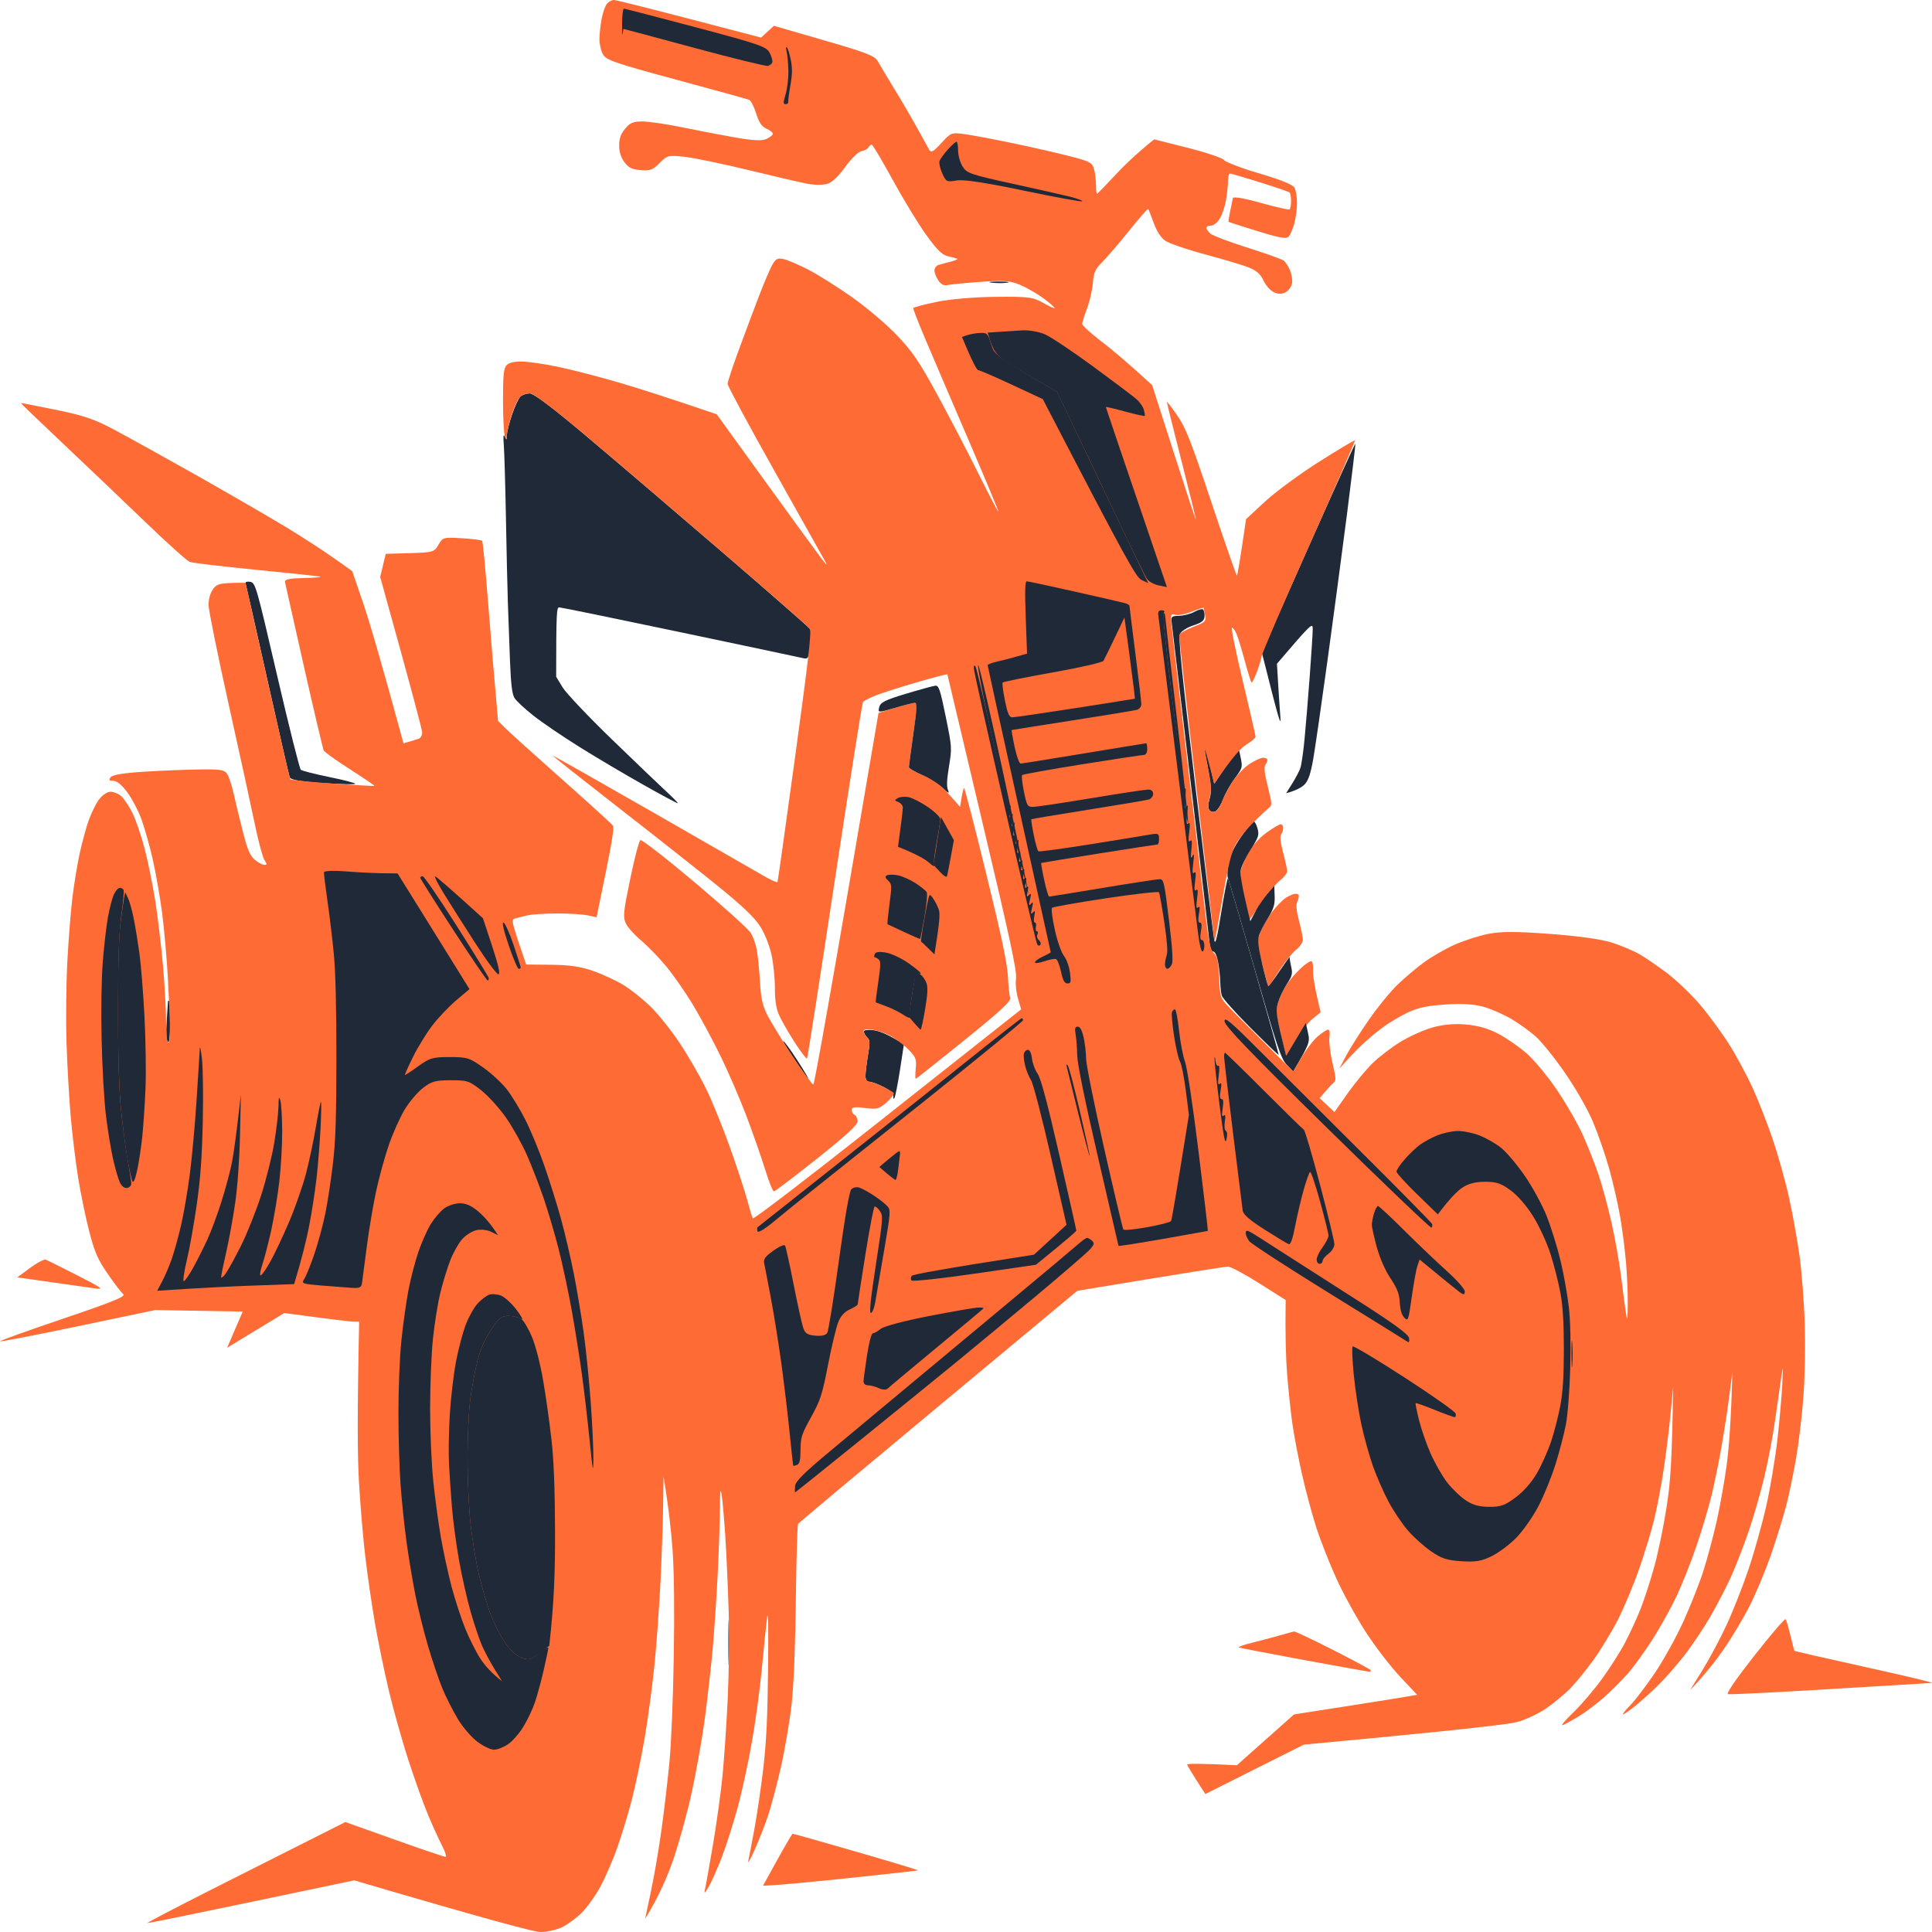 <?xml version="1.0" encoding="UTF-8"?>
<svg xmlns="http://www.w3.org/2000/svg" width="512" height="512" viewBox="0 0 512 512" fill="none">
  <path d="M202.213 499.721L205.998 492.869C208.082 489.099 209.904 485.987 210.045 485.964C210.186 485.933 217.751 488.072 226.852 490.708C235.953 493.345 243.351 495.575 243.299 495.659C243.247 495.736 234.741 496.686 224.403 497.767C214.065 498.84 204.844 499.721 202.213 499.721Z" fill="#FF6B35"></path>
  <path d="M331.7 435.371C333.851 434.842 337.141 433.968 339.01 433.432C340.879 432.895 342.639 432.412 342.926 432.359C343.213 432.305 347.912 434.528 353.368 437.302C358.824 440.077 363.309 442.491 363.33 442.675C363.356 442.859 363.121 443.005 362.808 442.997C362.5 442.997 354.726 441.61 345.536 439.916C336.347 438.222 328.593 436.727 328.306 436.59C328.019 436.452 329.544 435.9 331.7 435.371Z" fill="#FF6B35"></path>
  <path d="M457.965 448.975C457.391 448.83 459.818 445.273 464.988 438.682C469.332 433.148 473.033 428.833 473.216 429.101C473.394 429.37 473.968 431.316 474.49 433.424C475.007 435.532 475.461 437.348 475.487 437.456C475.519 437.563 484.003 439.51 494.341 441.786C504.679 444.062 512.61 445.956 511.963 445.994C511.316 446.04 499.098 446.776 484.813 447.634C470.527 448.5 458.445 449.098 457.965 448.975Z" fill="#FF6B35"></path>
  <path d="M193.201 439.939C193.102 442.683 193.018 440.614 193.018 435.34C193.018 430.067 193.102 427.829 193.201 430.358C193.305 432.888 193.305 437.195 193.201 439.939Z" fill="#1F2937"></path>
  <path d="M4.589 338.515L7.983 336.001C9.852 334.622 11.726 333.641 12.16 333.825C12.593 334.001 16.347 335.887 20.514 338.002C26.748 341.167 27.625 341.78 25.474 341.489C24.038 341.298 18.754 340.547 4.589 338.515Z" fill="#FF6B35"></path>
  <path d="M214.222 285.899C214.081 285.899 212.437 283.653 210.568 280.902C208.698 278.15 207.362 275.912 207.597 275.912C207.826 275.92 209.471 278.165 211.251 280.909C213.027 283.653 214.363 285.899 214.222 285.899Z" fill="#1F2937"></path>
  <path d="M229.776 274.885C229.285 274.402 228.909 273.697 228.941 273.322C228.977 272.946 230.199 272.824 231.666 273.038C233.128 273.26 235.499 274.188 239.545 276.748L238.501 283.561C237.927 287.302 237.258 290.651 237.023 291.004C236.783 291.348 236.663 291.157 236.762 290.582C236.872 289.915 235.974 289.018 234.324 288.152C232.888 287.394 231.186 286.742 230.538 286.711C229.724 286.665 229.364 286.175 229.364 285.117C229.364 284.274 229.656 281.829 230.016 279.676C230.601 276.188 230.575 275.675 229.776 274.885Z" fill="#1F2937"></path>
  <path d="M44.182 270.555C44.359 267.811 44.505 265.488 44.516 265.381C44.526 265.274 44.646 265.19 44.792 265.19C44.934 265.19 45.054 267.772 45.054 270.938C45.054 275.061 44.886 276.525 44.458 276.111C44.062 275.728 43.968 273.904 44.182 270.555Z" fill="#1F2937"></path>
  <path d="M340.915 261.013C341.735 259.771 343.453 257.786 344.732 256.598C346.011 255.41 347.295 254.575 347.583 254.735C347.87 254.896 348.052 256.015 347.979 257.234C347.911 258.445 348.329 261.427 349.974 268.256L347.755 270.072C346.533 271.068 344.476 273.674 340.837 279.86L339.401 274.058C338.08 268.731 338.022 268.049 338.696 265.765C339.098 264.393 340.095 262.254 340.915 261.013Z" fill="#FF6B35"></path>
  <path d="M337.182 241.575C338.331 240.081 339.976 238.41 340.837 237.873C341.699 237.329 342.816 236.877 343.317 236.862C343.818 236.846 344.226 237.092 344.22 237.406C344.22 237.72 344.001 238.494 343.74 239.13C343.422 239.889 343.599 241.575 344.267 244.112C344.821 246.22 345.275 248.458 345.28 249.094C345.28 249.73 344.435 250.934 343.39 251.777C342.351 252.62 340.352 255.118 338.947 257.333C337.548 259.548 336.284 261.357 336.138 261.357C335.992 261.357 335.25 258.682 333.094 249.477L334.096 246.887C334.645 245.461 336.034 243.078 337.182 241.575Z" fill="#FF6B35"></path>
  <path d="M330.865 225.856C331.773 224.215 333.846 221.954 335.6 220.682C337.318 219.448 339.02 218.436 339.386 218.436C339.757 218.436 340.059 218.866 340.065 219.395C340.07 219.923 339.824 220.697 339.522 221.119C339.14 221.656 339.297 223.112 340.038 225.909C340.618 228.124 341.098 230.362 341.104 230.891C341.104 231.42 340.232 232.539 339.156 233.382C338.086 234.225 335.851 236.9 331.178 243.729L329.821 238.172C328.896 234.379 328.594 232.01 328.855 230.7C329.069 229.65 329.972 227.465 330.865 225.856Z" fill="#FF6B35"></path>
  <path d="M325.575 228.784C325.956 226.73 327.068 224.384 328.943 221.694C330.488 219.479 331.971 217.67 332.248 217.67C332.519 217.67 332.979 218.529 333.266 219.586C333.731 221.28 333.516 221.916 331.433 225.143C330.138 227.144 328.953 229.642 328.796 230.7C328.635 231.819 329.11 235.015 331.344 244.113L332.759 241.43C333.537 239.958 334.968 237.851 337.704 234.754L337.798 237.521C337.871 239.698 337.511 240.886 336.101 243.155C335.114 244.733 334.044 246.803 333.715 247.753C333.229 249.156 333.376 250.581 334.498 255.418C335.255 258.683 335.991 261.358 336.138 261.358C336.284 261.358 337.631 259.526 339.14 257.288C340.649 255.05 341.834 253.41 341.782 253.647C341.724 253.885 341.902 255.027 342.173 256.184C342.596 258.008 342.445 258.629 341.035 260.783C340.142 262.155 339.082 264.393 338.686 265.765C338.028 268.041 338.09 268.746 340.837 279.783L346.058 271.107L346.632 273.705C347.175 276.165 347.086 276.503 342.716 283.968L340.993 282.174C339.495 280.611 338.398 277.338 332.53 256.882C328.823 243.959 325.612 233.037 325.397 232.616C325.183 232.194 325.267 230.47 325.575 228.784Z" fill="#1F2937"></path>
  <path d="M320.5 205.79C320.14 203.683 319.675 201.184 319.461 200.234C319.247 199.283 319.216 198.509 319.393 198.509C319.571 198.509 320.181 200.579 321.779 207.707L328.227 198.126L328.791 200.786C329.324 203.323 329.261 203.56 327.261 206.243C326.113 207.791 324.703 210.305 324.129 211.838C323.554 213.378 322.615 214.827 322.04 215.057C321.466 215.294 320.761 215.11 320.474 214.643C320.126 214.086 320.152 213.11 320.552 211.715C321.012 210.121 320.996 208.718 320.5 205.79Z" fill="#1F2937"></path>
  <path d="M232.82 188.928L236.966 187.649C239.247 186.951 241.581 186.353 242.156 186.323C243.195 186.269 243.189 186.323 242.041 194.493C241.404 199.023 240.871 202.985 240.866 203.299C240.856 203.614 242.203 204.426 243.853 205.1C245.502 205.775 247.56 206.856 248.421 207.499C249.283 208.136 250.985 209.829 254.426 213.838L254.817 211.447C255.031 210.128 255.329 208.94 255.47 208.802C255.616 208.664 258.237 218.789 261.302 231.313C265.328 247.738 266.941 255.356 267.103 258.675C267.228 261.204 267.5 263.787 267.698 264.423C267.98 265.312 265.207 267.88 255.501 275.728C248.593 281.316 242.824 285.884 242.678 285.884C242.537 285.884 242.537 284.673 242.678 283.201C242.908 280.856 242.725 280.281 241.242 278.648C240.307 277.621 238.37 276.027 236.934 275.107C235.499 274.18 233.086 273.214 231.577 272.946C229.87 272.655 228.841 272.762 228.857 273.237C228.873 273.659 229.285 274.402 229.776 274.885C230.575 275.675 230.601 276.188 230.016 279.675C229.656 281.829 229.364 284.274 229.364 285.117C229.364 286.068 229.708 286.65 230.277 286.642C230.779 286.635 232.366 287.202 233.802 287.892C235.238 288.589 236.6 289.363 236.835 289.624C237.07 289.884 236.245 290.996 235.008 292.092C232.977 293.901 232.413 294.046 229.228 293.625C226.586 293.28 225.698 293.402 225.704 294.123C225.709 294.652 226.064 295.25 226.492 295.464C226.925 295.671 227.27 296.453 227.259 297.189C227.249 298.139 224.085 301.044 216.425 307.129C210.473 311.858 205.372 315.729 205.085 315.729C204.798 315.721 203.743 313.077 202.735 309.835C201.733 306.601 199.535 300.316 197.859 295.878C196.177 291.433 193.128 284.351 191.081 280.135C189.035 275.92 185.709 269.727 183.693 266.37C181.673 263.013 178.436 258.361 176.488 256.023C174.546 253.685 171.491 250.551 169.701 249.056C167.915 247.554 166.129 245.484 165.738 244.457C165.101 242.779 165.236 241.537 167.043 232.792C168.15 227.404 169.351 222.836 169.711 222.637C170.071 222.437 176.53 227.458 184.069 233.804C191.609 240.15 198.302 246.182 198.95 247.217C199.597 248.251 200.339 250.39 200.605 251.968C200.871 253.547 201.226 257.257 201.399 260.208C201.639 264.377 202.036 266.255 203.174 268.639C203.978 270.325 206.97 275.238 209.821 279.553C212.671 283.86 215.24 287.401 215.527 287.409C215.815 287.409 219.824 265.259 232.82 188.928Z" fill="#FF6B35"></path>
  <path d="M240.824 269.405L241.727 263.465C242.224 260.2 242.699 257.525 242.787 257.525C242.871 257.525 243.409 257.87 243.983 258.291C244.557 258.713 245.262 259.748 245.549 260.591C245.92 261.687 245.811 263.657 245.158 267.496C244.657 270.455 244.129 272.869 243.983 272.862C243.842 272.854 243.069 272.072 240.824 269.405Z" fill="#1F2937"></path>
  <path d="M231.844 253.708C231.63 253.701 231.614 253.302 231.813 252.835C232.048 252.267 233.092 252.137 234.815 252.451C236.266 252.712 238.924 253.961 240.72 255.226C242.516 256.49 243.983 257.701 243.983 257.908C243.983 258.115 243.691 258.115 243.331 257.901C242.882 257.632 242.391 259.319 241.764 263.266C241.263 266.431 240.934 269.282 241.039 269.597C241.138 269.911 240.375 269.597 239.342 268.899C238.303 268.194 236.282 267.198 234.846 266.677C233.41 266.155 232.173 265.695 232.095 265.649C232.016 265.611 232.309 263.159 232.752 260.208C233.389 255.931 233.421 254.728 232.893 254.283C232.533 253.969 232.058 253.708 231.844 253.708Z" fill="#1F2937"></path>
  <path d="M244.521 246.028C244.839 244.135 245.366 241.253 245.701 239.629C246.285 236.754 246.327 236.716 247.283 238.096C247.826 238.877 248.499 240.203 248.786 241.047C249.157 242.127 249.063 244.097 247.638 252.926L245.941 251.256C245.006 250.344 244.176 249.562 244.092 249.531C244.009 249.5 244.202 247.929 244.521 246.028Z" fill="#1F2937"></path>
  <path d="M235.368 233.367C234.517 232.539 234.465 232.279 235.107 231.957C235.54 231.735 236.83 231.742 237.979 231.972C239.127 232.21 241.216 233.137 242.615 234.042C244.014 234.946 245.356 236.027 245.586 236.448C245.821 236.87 245.555 239.805 244.996 242.963C244.437 246.128 243.92 248.765 243.847 248.826C243.779 248.888 241.842 248.052 239.545 246.964C237.248 245.875 235.29 244.956 235.196 244.933C235.107 244.902 235.342 242.518 235.718 239.637C236.381 234.639 236.36 234.34 235.368 233.367Z" fill="#1F2937"></path>
  <path d="M247.377 229.197L248.374 222.859L249.371 216.52L252.786 222.652L252.013 226.867C251.59 229.182 251.141 231.512 251.011 232.041C250.844 232.708 250.259 232.424 247.377 229.197Z" fill="#1F2937"></path>
  <path d="M238.109 212.573C236.976 212.098 236.971 212.06 237.978 211.477C238.553 211.155 239.848 211.056 240.85 211.27C241.852 211.485 244.145 212.665 245.941 213.899C247.737 215.133 249.199 216.566 249.194 217.095C249.188 217.624 248.739 220.467 248.191 223.418C247.643 226.369 247.356 229.082 247.549 229.45C247.742 229.81 247.074 229.389 246.071 228.507C245.069 227.634 242.834 226.346 237.978 224.407L238.61 219.701C238.96 217.11 239.258 214.558 239.263 214.029C239.273 213.5 238.756 212.849 238.109 212.573Z" fill="#1F2937"></path>
  <path d="M233.013 187.395C233.327 186.131 234.58 185.502 240.125 183.839C243.827 182.728 247.325 181.77 247.899 181.716C248.792 181.632 249.189 182.827 250.619 189.871C252.29 198.095 252.295 198.141 251.491 203.107C250.901 206.771 250.833 208.442 251.251 209.431C251.658 210.396 251.272 210.228 249.857 208.81C248.782 207.729 246.312 206.181 244.375 205.361C242.438 204.541 240.856 203.613 240.866 203.299C240.871 202.985 241.404 199.022 242.041 194.493C243.038 187.426 243.09 186.269 242.417 186.269C241.983 186.269 239.608 186.866 237.133 187.602C232.664 188.921 232.637 188.921 233.013 187.395Z" fill="#1F2937"></path>
  <path d="M312.512 163.191C313.734 163.161 315.535 162.693 316.511 162.149C317.493 161.605 318.516 161.314 318.783 161.49C319.054 161.666 319.252 162.479 319.221 163.299C319.179 164.464 318.532 164.993 316.224 165.744C314.59 166.28 313.024 167.292 312.7 168.028C312.251 169.055 313.165 178.106 316.767 208.266C319.326 229.665 321.581 248.044 321.78 249.094C322.062 250.574 322.49 248.88 323.659 241.66C324.495 236.517 325.288 232.501 325.434 232.739C325.581 232.976 328.682 243.561 332.326 256.268C335.976 268.976 338.91 279.446 338.853 279.545C338.796 279.645 335.459 276.441 331.439 272.425C327.419 268.409 323.967 264.531 323.774 263.81C323.581 263.097 323.403 261.473 323.377 260.208C323.356 258.943 323.106 256.613 322.819 255.034C322.511 253.333 321.983 252.16 321.519 252.16C321.085 252.16 320.735 251.9 320.741 251.585C320.741 251.271 318.506 232.217 315.77 209.239C313.039 186.269 310.684 166.518 310.549 165.36C310.303 163.337 310.387 163.253 312.512 163.191Z" fill="#1F2937"></path>
  <path d="M70.847 180.114C67.787 166.418 65.192 154.921 65.078 154.569C64.963 154.224 65.511 154.048 66.299 154.186C67.693 154.431 67.907 155.174 73.431 178.965C76.564 192.454 79.394 203.721 79.713 203.997C80.036 204.273 83.415 205.139 87.221 205.913C91.032 206.687 94.144 207.499 94.144 207.706C94.139 207.921 90.317 207.837 85.649 207.53C79.681 207.132 77.05 206.679 76.784 205.997C76.575 205.461 73.901 193.818 70.847 180.114Z" fill="#1F2937"></path>
  <path d="M334.378 172.833L346.706 145.103C353.488 129.844 359.101 117.466 359.179 117.596C359.263 117.718 358.271 126.057 356.981 136.128C355.686 146.2 353.352 163.751 351.786 175.133C350.225 186.514 348.533 198.21 348.027 201.123C347.364 204.917 346.732 206.818 345.797 207.822C345.077 208.588 343.667 209.446 340.837 210.213L342.471 207.615C343.369 206.189 344.341 204.334 344.622 203.491C344.91 202.648 345.406 199.199 345.724 195.827C346.048 192.454 346.664 184.951 347.097 179.157C347.531 173.362 347.886 167.752 347.886 166.702C347.886 164.924 347.541 165.192 338.404 175.899L338.702 180.881C338.863 183.617 339.125 187.587 339.286 189.695C339.532 192.899 339.156 191.834 334.378 172.833Z" fill="#1F2937"></path>
  <path d="M135.695 109.87C136.436 107.701 137.433 105.555 137.908 105.103C138.383 104.65 139.48 104.275 140.341 104.26C141.422 104.237 146.017 107.686 155.222 115.427C162.542 121.589 178.759 135.423 191.249 146.176C203.738 156.93 214.243 166.119 214.582 166.602C215.036 167.231 215.073 168.465 214.713 171.109C214.232 174.68 214.191 174.742 212.525 174.351C211.59 174.129 196.908 171.024 179.892 167.453C162.876 163.874 148.607 160.953 148.173 160.953C147.521 160.953 147.39 162.486 147.39 179.348L149.087 182.146C150.022 183.678 155.833 189.825 162.01 195.804C168.186 201.782 174.708 208.028 176.504 209.684C178.3 211.332 179.71 212.773 179.636 212.872C179.563 212.972 175.506 210.803 170.625 208.051C165.743 205.308 158.104 200.785 153.656 198.011C149.202 195.236 143.683 191.481 141.386 189.672C139.088 187.863 136.822 185.748 136.347 184.974C135.71 183.931 135.397 181.371 135.152 175.133C134.974 170.496 134.723 163.598 134.593 159.804C134.468 156.01 134.233 145.831 134.076 137.194C133.914 128.556 133.663 119.933 133.517 118.033C133.324 115.534 133.397 114.898 133.784 115.733C134.233 116.699 134.321 116.638 134.332 115.35C134.342 114.507 134.953 112.039 135.695 109.87Z" fill="#1F2937"></path>
  <path d="M266.957 74.905C265.954 75.066 264.075 75.066 262.78 74.905C261.485 74.744 262.31 74.613 264.607 74.606C266.905 74.606 267.959 74.736 266.957 74.905Z" fill="#1F2937"></path>
  <path d="M159.404 5.173C159.686 3.595 160.292 1.778 160.741 1.15C161.195 0.521 162.072 0 162.699 0C163.325 0.008 172.353 2.246 201.691 9.964L205.085 6.837L218.399 10.692C229.818 14.003 231.849 14.8 232.658 16.279C233.175 17.23 235.081 20.426 236.898 23.377C238.71 26.327 241.435 30.98 242.949 33.724C244.463 36.467 245.962 39.165 246.28 39.733C246.745 40.56 247.356 40.208 249.465 37.908C252.05 35.096 252.112 35.072 255.731 35.563C257.741 35.839 263.495 36.927 268.523 37.977C273.546 39.027 280.302 40.568 283.534 41.403C288.86 42.783 289.455 43.097 289.93 44.837C290.217 45.895 290.452 47.788 290.452 49.052C290.452 50.317 290.567 51.352 290.713 51.352C290.859 51.352 292.911 49.244 295.282 46.676C297.652 44.101 300.999 40.852 305.855 36.927L314.731 39.165C319.613 40.392 323.957 41.863 324.39 42.423C324.818 42.982 329.047 44.584 333.788 45.979C339.406 47.635 342.633 48.945 343.066 49.742C343.427 50.417 343.724 52.264 343.719 53.843C343.714 55.422 343.39 57.836 343.004 59.208C342.623 60.58 341.975 62.12 341.568 62.642C340.983 63.393 339.312 63.117 333.266 61.254C329.105 59.967 325.638 58.855 325.57 58.779C325.497 58.694 325.695 57.422 326.009 55.95C326.317 54.479 326.64 52.923 326.729 52.501C326.828 52.034 329.679 52.517 334.122 53.766C338.101 54.885 341.537 55.659 341.751 55.491C341.965 55.322 342.142 54.326 342.142 53.268C342.142 52.218 341.965 51.199 341.751 51.007C341.537 50.823 338.012 49.612 333.919 48.324C329.825 47.037 326.244 45.987 325.956 45.987C325.669 45.987 325.434 46.937 325.429 48.094C325.429 49.252 325.173 51.582 324.86 53.268C324.547 54.954 323.784 57.115 323.163 58.081C322.547 59.039 321.513 59.813 320.866 59.806C320.218 59.79 319.691 60.043 319.691 60.358C319.686 60.672 320.156 61.361 320.735 61.89C321.31 62.419 325.716 64.09 330.525 65.608C335.334 67.125 339.683 68.681 340.184 69.057C340.686 69.44 341.448 70.612 341.881 71.662C342.309 72.72 342.549 74.268 342.403 75.112C342.257 75.955 341.495 76.997 340.706 77.434C339.72 77.978 338.738 77.978 337.574 77.434C336.639 76.997 335.407 75.61 334.833 74.345C334.075 72.682 333.031 71.739 331.047 70.927C329.538 70.306 324.312 68.735 319.43 67.432C314.548 66.129 309.744 64.481 308.752 63.761C307.599 62.933 306.507 61.224 305.719 59.016C305.04 57.115 304.382 55.483 304.257 55.376C304.132 55.268 301.855 57.882 299.198 61.185C296.54 64.481 293.365 68.191 292.138 69.424C290.201 71.364 289.862 72.122 289.601 75.112C289.434 77.012 288.734 80.024 288.045 81.818C287.361 83.611 286.797 85.42 286.797 85.842C286.797 86.263 289.089 88.356 291.888 90.494C294.686 92.625 298.858 96.104 305.333 102.067L311.076 119.994C314.235 129.851 316.866 137.845 316.929 137.745C316.992 137.653 315.279 130.679 313.133 122.248C310.982 113.817 309.228 106.743 309.233 106.536C309.233 106.329 310.439 107.877 311.906 109.985C314.203 113.28 315.488 116.53 321.054 133.17C324.609 143.816 327.638 152.522 327.784 152.522C327.93 152.522 328.531 149.158 330.217 137.577L335.266 132.901C338.044 130.326 344.487 125.59 349.583 122.363C354.678 119.136 358.955 116.584 359.08 116.691C359.2 116.798 353.77 129.299 347.003 144.475C340.237 159.65 334.535 172.933 334.331 173.983C334.133 175.04 333.517 177.026 332.963 178.398C332.41 179.777 331.846 180.904 331.7 180.911C331.554 180.919 330.765 178.413 329.94 175.347C329.11 172.274 328.113 168.993 327.721 168.043C327.324 167.092 326.766 166.318 326.479 166.318C326.191 166.318 327.481 172.703 329.35 180.498C331.214 188.292 332.744 194.937 332.744 195.252C332.739 195.566 331.627 196.509 330.264 197.344C328.839 198.21 326.505 200.739 321.779 207.706L320.605 203.115C319.957 200.586 319.388 198.601 319.336 198.708C319.284 198.808 319.68 201.13 320.218 203.874C321.022 207.998 321.085 209.285 320.573 211.332C320.159 212.982 320.126 214.086 320.474 214.643C320.761 215.11 321.466 215.302 322.04 215.08C322.615 214.85 323.377 213.792 323.737 212.719C324.098 211.646 325.272 209.339 326.348 207.584C327.424 205.836 329.481 203.598 330.917 202.609C332.352 201.628 334.055 200.824 334.702 200.816C335.349 200.808 335.882 201.069 335.887 201.383C335.892 201.697 335.637 202.303 335.323 202.724C334.916 203.269 335.099 204.894 335.971 208.411C337.156 213.209 337.161 213.347 336.185 214.16C335.631 214.612 333.778 216.367 332.065 218.053C330.347 219.74 328.275 222.33 327.46 223.802C326.322 225.856 325.492 229.274 323.925 238.364C322.792 244.894 321.853 249.899 321.832 249.478C321.811 249.056 319.665 230.776 317.059 208.856C314.459 186.936 312.423 168.656 312.543 168.234C312.658 167.813 314.313 166.863 316.219 166.127C319.404 164.9 319.665 164.64 319.367 163.061C319.184 162.111 319.007 161.229 318.976 161.099C318.939 160.961 317.498 161.421 315.775 162.111C314.052 162.8 312.115 163.168 311.467 162.923C310.58 162.593 310.293 162.816 310.298 163.827C310.303 164.563 311.849 178.099 313.734 193.91C315.618 209.714 317.91 229.105 318.819 236.992C320.265 249.508 320.626 251.478 321.649 252.513C322.625 253.494 322.865 254.605 323.085 259.058C323.341 264.331 323.382 264.462 325.565 266.776C326.787 268.072 331.146 272.471 342.732 283.968L344.92 280.22C346.121 278.158 348.042 275.667 349.191 274.678C350.34 273.697 351.572 272.877 351.932 272.869C352.364 272.864 352.489 273.562 352.308 274.962C352.157 276.142 352.512 279.093 353.112 281.668C354.12 285.945 354.135 286.321 353.316 287.033C352.83 287.455 351.822 288.52 349.713 291.019L353.65 294.698L357.164 289.716C359.096 286.972 362.087 283.37 363.81 281.699C365.533 280.036 368.823 277.514 371.12 276.111C373.417 274.701 377.177 273.007 379.474 272.333C382.283 271.52 385.191 271.245 388.35 271.497C391.556 271.758 394.292 272.525 396.965 273.904C399.116 275.023 402.526 277.376 404.536 279.131C406.578 280.925 410.154 285.224 412.645 288.896C415.093 292.513 418.174 297.879 419.49 300.829C420.805 303.78 422.649 308.432 423.583 311.176C424.523 313.92 426.074 319.607 427.024 323.823C427.979 328.038 429.144 334.591 429.614 338.385C430.084 342.179 430.658 346.494 430.893 347.966C431.264 350.303 431.326 350.004 431.373 345.666C431.405 342.922 431.196 337.925 430.909 334.553C430.627 331.18 429.911 325.662 429.327 322.29C428.737 318.917 427.436 313.223 426.429 309.643C425.426 306.064 423.515 300.546 422.184 297.38C420.758 293.993 417.709 288.643 414.754 284.351C411.992 280.342 408.452 275.951 406.875 274.586C405.304 273.214 402.484 271.191 400.62 270.08C398.751 268.976 395.582 267.558 393.571 266.937C390.987 266.14 388 265.918 383.39 266.178C378.644 266.454 375.866 267.014 373.209 268.255C371.198 269.198 368.144 271.007 366.421 272.279C364.698 273.552 362.113 275.736 360.678 277.131C359.242 278.533 357.362 280.465 354.934 283.193L356.751 279.744C357.754 277.851 360.453 273.59 362.756 270.271C365.058 266.952 368.468 262.768 370.337 260.974C372.201 259.173 375.375 256.491 377.386 255.019C379.396 253.54 383.035 251.447 385.479 250.367C387.917 249.278 391.911 247.991 394.355 247.5C397.738 246.818 401.638 246.818 410.802 247.5C418.419 248.067 424.434 248.918 427.248 249.822C429.687 250.612 432.976 252.007 434.558 252.919C436.14 253.839 439.424 256.1 441.868 257.947C444.306 259.802 448.186 263.511 450.483 266.201C452.78 268.892 456.273 273.651 458.242 276.763C460.21 279.882 463.066 285.194 464.58 288.566C466.1 291.939 468.449 297.97 469.812 301.979C471.17 305.987 473.06 312.709 474.015 316.925C474.965 321.14 476.25 328.214 476.866 332.637C477.492 337.151 478.114 345.222 478.281 351.031C478.453 357.24 478.307 364.904 477.915 370.193C477.555 375.044 476.699 382.279 476.01 386.288C475.32 390.296 474.135 395.983 473.383 398.934C472.626 401.885 470.809 407.748 469.347 411.964C467.885 416.179 465.332 422.303 463.677 425.568C462.017 428.833 458.931 434.007 456.806 437.065C454.686 440.123 451.809 443.817 447.872 447.933L451.177 442.591C452.994 439.655 455.84 434.321 457.506 430.742C459.171 427.162 461.766 420.609 463.275 416.179C464.784 411.749 466.919 404.169 468.026 399.317C469.128 394.466 470.491 386.364 471.055 381.306C471.613 376.247 472.188 369.694 472.323 366.743C472.553 361.869 472.527 361.693 472.062 364.827C471.78 366.728 471.07 371.725 470.486 375.941C469.906 380.156 468.606 387.054 467.598 391.27C466.596 395.485 464.706 402.038 463.406 405.832C462.105 409.626 460.033 414.968 458.806 417.712C457.573 420.456 455.072 425.284 453.24 428.442C451.412 431.608 448.28 436.268 446.285 438.812C444.285 441.357 441.241 444.829 439.518 446.53C437.795 448.239 435.033 450.73 433.383 452.064C431.733 453.405 430.261 454.417 430.11 454.31C429.964 454.202 430.846 453.106 432.068 451.872C433.295 450.638 436.187 446.845 438.5 443.442C440.808 440.039 444.264 433.807 446.17 429.592C448.081 425.376 450.457 419.345 451.459 416.179C452.457 413.021 453.986 407.327 454.853 403.533C455.715 399.739 456.926 393.01 457.542 388.587C458.153 384.165 458.753 376.746 459.093 363.678L458.304 369.809C457.871 373.182 456.947 379.214 456.247 383.222C455.553 387.231 454.357 393.094 453.59 396.252C452.827 399.417 451.026 405.449 449.595 409.664C448.16 413.88 445.779 419.889 444.296 423.023C442.818 426.158 439.936 431.332 437.9 434.52C435.858 437.709 432.919 441.763 431.373 443.518C429.823 445.273 427.024 448.079 425.16 449.742C423.291 451.405 420.356 453.635 418.633 454.693C416.91 455.751 414.911 456.862 414.195 457.153C413.475 457.452 414.65 456.011 416.806 453.957C418.957 451.895 422.455 447.818 424.58 444.882C426.7 441.955 429.431 437.663 430.647 435.34C431.864 433.018 433.691 429.055 434.71 426.526C435.723 423.997 437.404 418.823 438.443 415.029C439.482 411.236 440.933 404.169 441.675 399.317C442.703 392.596 443.069 387.775 443.408 367.51L442.667 375.174C442.254 379.39 441.408 386.112 440.787 390.12C440.166 394.129 439.069 399.816 438.354 402.766C437.639 405.717 435.848 411.58 434.375 415.796C432.908 420.011 430.386 426.051 428.778 429.209C427.17 432.374 424.231 437.203 422.247 439.954C420.257 442.698 417.459 446.124 416.023 447.573C414.587 449.014 411.767 451.344 409.757 452.746C407.747 454.141 404.223 455.781 401.925 456.387C399.628 456.985 386.001 458.571 345.536 462.342L334.833 467.699C328.943 470.643 323.069 473.593 319.43 475.433L317.08 471.785C315.791 469.777 314.673 467.906 314.605 467.638C314.532 467.37 317.472 467.293 327.784 467.807L342.925 454.34L357.023 452.141C364.776 450.93 372.117 449.765 375.558 449.136L371.047 444.346C368.567 441.709 364.515 436.452 362.04 432.658C359.571 428.856 356.052 422.479 354.224 418.478C352.402 414.47 350.011 408.438 348.914 405.066C347.813 401.693 346.095 395.309 345.087 390.886C344.079 386.464 342.899 380.256 342.461 377.09C342.022 373.933 341.406 368.069 341.093 364.061C340.78 360.052 340.571 354.021 340.712 344.517L333.726 340.094C329.883 337.657 326.15 335.672 325.434 335.672C324.714 335.664 315.436 337.113 285.492 342.079L248.682 372.706C228.434 389.545 211.711 403.548 211.512 403.816C211.308 404.085 211.037 413.09 210.906 423.844C210.75 436.605 210.369 446.185 209.805 451.436C209.33 455.866 208.045 463.446 206.949 468.297C205.852 473.149 204.239 479.181 203.362 481.71C202.485 484.239 200.908 488.202 199.858 490.524C198.809 492.847 198.104 494.05 198.292 493.207C198.48 492.364 199.211 488.57 199.911 484.776C200.615 480.982 201.675 473.739 202.276 468.681C203.09 461.744 203.404 455.245 203.544 442.238C203.665 430.573 203.576 426.235 203.263 428.825C203.007 430.933 202.406 436.796 201.936 441.855C201.466 446.914 200.313 455.536 199.373 461.016C198.433 466.496 196.684 474.598 195.478 479.028C194.277 483.458 192.345 489.49 191.191 492.44C190.037 495.391 188.497 498.84 187.761 500.105C186.831 501.714 186.539 501.944 186.795 500.871C186.998 500.028 187.954 494.678 188.925 488.991C189.891 483.304 191.04 475.027 191.473 470.597C191.906 466.167 192.528 457.031 192.851 450.286C193.18 443.419 193.29 433.133 193.102 426.909C192.919 420.801 192.522 412.002 192.225 407.365C191.927 402.728 191.494 397.723 191.259 396.252C190.92 394.121 190.82 394.918 190.779 400.084C190.747 403.663 190.481 411.427 190.189 417.329C189.896 423.23 189.306 432.022 188.878 436.873C188.445 441.725 187.489 450.171 186.753 455.651C186.017 461.131 184.414 470.098 183.192 475.579C181.965 481.059 179.762 488.991 178.289 493.207C176.822 497.422 174.567 502.596 170.959 508.536L172.504 501.254C173.355 497.254 174.624 489.834 175.318 484.776C176.018 479.717 176.968 471.616 177.428 466.764C177.898 461.821 178.394 449.535 178.561 438.789C178.759 426.273 178.644 416.57 178.242 410.814C177.898 405.962 177.219 399.586 175.846 391.27L175.726 399.317C175.663 403.74 175.36 412.539 175.057 418.862C174.749 425.185 174.044 435.018 173.491 440.705C172.932 446.392 171.737 455.367 170.833 460.633C169.93 465.906 168.385 473.318 167.393 477.111C166.401 480.905 164.667 486.6 163.545 489.758C162.417 492.923 160.438 497.491 159.143 499.913C157.848 502.335 155.556 505.531 154.047 507.003C152.538 508.482 150.131 510.207 148.695 510.85C147.26 511.486 144.79 512 143.213 512C141.631 511.992 129.883 508.911 93.872 498.311L66.722 503.998C51.789 507.133 39.337 509.67 39.049 509.647C38.762 509.624 46.281 505.685 55.757 500.894C65.236 496.107 77.157 490.095 91.523 482.86L104.445 487.466C111.551 490.003 117.66 492.072 118.021 492.065C118.397 492.065 118.036 490.831 117.175 489.183C116.35 487.604 114.669 483.894 113.431 480.944C112.199 477.993 109.844 471.44 108.205 466.381C106.56 461.323 104.237 453.045 103.036 447.987C101.835 442.928 100.169 434.827 99.334 429.975C98.498 425.124 97.35 417.199 96.786 412.347C96.217 407.495 95.475 398.704 95.136 392.803C94.744 386.043 94.64 376.194 95.178 350.265L93.742 350.257C92.953 350.25 88.489 349.736 75.337 347.966L60.195 357.163L64.32 347.582L41.138 347.176L20.775 351.438C9.575 353.775 0.229 355.592 0.005 355.469C-0.22 355.346 7.252 352.664 16.614 349.499C29.651 345.091 33.41 343.574 32.685 342.984C32.163 342.562 30.314 340.148 28.57 337.619C25.918 333.771 25.119 331.955 23.694 326.505C22.754 322.926 21.422 316.541 20.744 312.326C20.06 308.111 19.156 300.699 18.733 295.847C18.311 290.996 17.815 282.205 17.627 276.303C17.433 270.371 17.533 260.775 17.846 254.843C18.154 248.941 18.775 241.177 19.224 237.598C19.673 234.018 20.53 228.845 21.13 226.101C21.736 223.357 22.759 219.571 23.412 217.67C24.059 215.769 25.26 213.263 26.08 212.098C26.941 210.864 28.215 209.914 29.129 209.837C29.991 209.76 31.343 210.282 32.131 211.002C32.92 211.715 34.282 213.769 35.154 215.562C36.032 217.356 37.462 221.579 38.339 224.951C39.216 228.324 40.475 234.532 41.143 238.747C41.811 242.963 42.73 250.635 43.185 255.801C43.639 260.967 44.01 267.604 44.01 270.555C44.01 273.506 44.245 276.096 44.532 276.303C44.845 276.533 45.054 275.215 45.054 273.046C45.059 271.045 44.808 264.921 44.505 259.441C44.203 253.961 43.503 246.029 42.944 241.813C42.391 237.598 41.268 231.213 40.454 227.634C39.634 224.055 38.282 219.264 37.441 217.003C36.601 214.735 34.919 211.546 33.698 209.914C32.267 207.998 30.977 206.94 30.069 206.94C28.941 206.94 28.79 206.748 29.312 205.982C29.75 205.346 32.726 204.848 38.162 204.51C42.673 204.227 49.293 203.958 52.886 203.912C58.53 203.836 59.527 204.012 60.258 205.192C60.723 205.944 61.522 208.457 62.033 210.772C62.54 213.087 63.626 217.578 64.44 220.736C65.568 225.128 66.289 226.798 67.495 227.826C68.361 228.561 69.484 229.174 69.985 229.19C70.831 229.213 70.836 229.113 70.048 227.848C69.583 227.097 68.45 222.859 67.536 218.437C66.623 214.014 63.5 199.697 60.592 186.629C57.689 173.561 55.298 161.758 55.277 160.401C55.251 158.792 55.653 157.32 56.426 156.186C57.444 154.691 58.164 154.438 65.062 154.438L70.852 180.237C74.037 194.432 76.757 206.235 76.903 206.465C77.044 206.695 82.099 207.231 88.129 207.653C94.159 208.074 99.151 208.342 99.219 208.258C99.292 208.166 96.384 206.189 92.766 203.874C89.142 201.559 86.004 199.314 85.79 198.892C85.576 198.471 83.216 188.469 80.553 176.665C77.885 164.862 75.624 154.776 75.52 154.247C75.384 153.534 76.684 153.258 80.689 153.174C83.633 153.113 85.451 152.944 84.735 152.798C84.015 152.653 76.261 151.833 67.505 150.966C58.744 150.108 50.99 149.181 50.275 148.905C49.554 148.629 44.271 143.885 38.527 138.351C32.784 132.825 22.989 123.489 16.76 117.611C10.531 111.732 5.482 106.873 5.534 106.819C5.592 106.766 9.743 107.563 14.771 108.597C22.347 110.153 25.025 111.073 30.434 113.963C34.021 115.879 43.54 121.152 51.58 125.681C59.621 130.219 70.309 136.396 75.337 139.416C80.36 142.436 86.469 146.36 93.35 151.373L96.232 159.804C97.82 164.441 100.874 174.703 106.925 196.984L108.492 196.539C109.353 196.294 110.471 195.949 110.972 195.773C111.473 195.589 111.88 194.838 111.875 194.102C111.865 193.366 109.359 183.793 100.754 152.906L102.226 146.774L108.622 146.582C114.815 146.398 115.055 146.329 116.193 144.367C117.337 142.398 117.493 142.352 122.412 142.643C125.189 142.804 127.602 143.118 127.779 143.325C127.957 143.532 128.672 150.951 129.361 159.804C130.056 168.656 130.933 179.31 131.987 191.052L134.076 193.121C135.225 194.255 141.918 200.295 148.956 206.534C155.989 212.773 162.025 218.268 162.37 218.735C162.84 219.387 162.412 222.353 158.094 243.085L155.744 242.58C154.449 242.304 150.81 242.074 147.651 242.081C144.492 242.081 140.968 242.304 139.819 242.572C138.671 242.832 137.203 243.2 136.556 243.392C135.392 243.729 135.397 243.783 139.438 255.609L146.158 255.678C151.139 255.739 154.052 256.184 157.441 257.403C159.952 258.315 163.477 259.962 165.273 261.066C167.069 262.162 170.181 264.63 172.191 266.546C174.201 268.455 177.725 272.831 180.023 276.265C182.32 279.706 185.531 285.255 187.16 288.605C188.789 291.954 191.65 299.013 193.52 304.278C195.394 309.544 197.425 315.76 198.036 318.074C198.652 320.389 199.315 322.55 199.508 322.865C199.702 323.186 213.841 312.38 230.93 298.86C248.014 285.339 263.933 272.747 270.611 267.489L269.781 264.615C269.275 262.86 269.071 260.767 269.259 259.25C269.504 257.28 267.635 248.627 260.336 217.862C255.261 196.47 251.089 178.85 251.068 178.719C251.047 178.581 247.387 179.532 242.939 180.827C238.485 182.13 233.551 183.709 231.974 184.337C230.392 184.966 228.92 185.74 228.695 186.054C228.471 186.369 225.108 207.668 221.218 233.382C217.329 259.096 214.029 280.312 213.877 280.519C213.726 280.725 212.217 278.748 210.52 276.111C208.823 273.475 206.964 270.202 206.39 268.83C205.649 267.06 205.351 265.013 205.356 261.741C205.361 259.211 204.949 255.264 204.443 252.965C203.889 250.459 202.683 247.462 201.43 245.469C199.947 243.116 196.517 239.874 189.63 234.317C184.289 230.01 172.384 220.621 163.174 213.455C153.964 206.288 146.471 200.356 146.518 200.272C146.565 200.188 158.355 206.856 172.713 215.08C187.071 223.303 200.407 230.96 202.344 232.095C204.286 233.221 205.951 233.972 206.045 233.765C206.145 233.559 208.249 218.552 210.734 200.425C214.274 174.558 215.104 167.284 214.603 166.602C214.248 166.119 203.738 156.929 191.248 146.176C178.754 135.423 162.542 121.589 155.222 115.426C146.91 108.437 141.37 104.229 140.472 104.236C139.684 104.236 138.566 104.581 137.992 105.003C137.417 105.424 136.363 107.578 135.647 109.793C134.932 112.008 134.342 114.507 134.332 115.35C134.321 116.622 134.233 116.683 133.815 115.733C133.538 115.097 133.303 110.874 133.303 106.344C133.293 99.845 133.465 97.86 134.112 96.955C134.655 96.189 136.004 95.808 138.159 95.813C139.934 95.813 144.555 96.495 148.434 97.331C152.308 98.166 159.592 100.067 164.62 101.554C169.643 103.041 177.397 105.509 189.943 109.793L202.996 127.851C210.175 137.776 216.869 146.958 217.866 148.253C218.864 149.549 219.307 149.916 218.848 149.073C218.394 148.23 212.347 137.454 205.414 125.122C198.485 112.79 192.82 102.274 192.825 101.745C192.831 101.217 194.037 97.515 195.504 93.506C196.971 89.498 199.42 82.952 200.95 78.944C202.479 74.935 204.213 70.888 204.803 69.938C205.685 68.512 206.207 68.298 207.826 68.704C208.901 68.972 211.778 70.214 214.222 71.471C216.66 72.72 221.829 75.97 225.709 78.691C229.583 81.412 234.987 85.995 237.717 88.877C241.894 93.276 243.591 95.782 248.463 104.727C251.648 110.567 256.524 119.918 259.297 125.505C262.075 131.093 264.461 135.661 264.607 135.661C264.748 135.661 261.192 127.122 256.707 116.691C252.217 106.26 247.048 94.188 245.22 89.866C243.388 85.543 241.952 81.841 242.025 81.642C242.098 81.435 244.855 80.707 248.16 80.017C251.763 79.266 258.033 78.729 263.824 78.668C272.674 78.584 273.734 78.722 276.485 80.293C278.135 81.235 279.487 81.833 279.487 81.626C279.487 81.419 278.135 80.247 276.485 79.028C274.835 77.802 272.073 76.215 270.35 75.495C267.74 74.391 266.001 74.261 259.908 74.69C255.887 74.974 251.951 75.357 251.162 75.541C250.196 75.771 249.387 75.38 248.682 74.345C248.108 73.502 247.638 72.299 247.638 71.662C247.638 71.026 248.165 70.36 248.813 70.176C249.46 69.984 250.927 69.601 252.076 69.309C253.225 69.018 253.929 68.681 253.642 68.558C253.355 68.436 252.238 68.137 251.162 67.892C249.679 67.554 248.301 66.198 245.471 62.274C243.419 59.43 239.425 52.877 236.595 47.711C233.765 42.545 231.264 38.322 231.034 38.322C230.805 38.322 230.392 38.667 230.121 39.096C229.849 39.526 229.019 39.955 228.283 40.054C227.505 40.162 225.693 41.932 223.975 44.262C221.902 47.075 220.42 48.432 219.052 48.769C217.976 49.037 215.799 49.029 214.222 48.746C212.64 48.462 205.591 46.83 198.558 45.121C191.52 43.404 183.766 41.794 181.328 41.541C177.083 41.104 176.801 41.173 174.802 43.205C173.011 45.029 172.29 45.297 169.758 45.082C167.466 44.891 166.5 44.408 165.44 42.921C164.5 41.61 164.077 40.223 164.082 38.514C164.093 36.697 164.521 35.502 165.664 34.107C166.933 32.551 167.8 32.191 170.233 32.191C171.883 32.191 176.525 32.865 180.545 33.693C184.565 34.521 190.909 35.739 194.642 36.398C199.582 37.272 201.895 37.387 203.127 36.812C204.061 36.375 204.824 35.762 204.829 35.448C204.834 35.134 204.067 34.528 203.132 34.107C201.863 33.54 201.164 32.505 200.386 30.068C199.811 28.267 198.986 26.649 198.558 26.465C198.125 26.281 189.431 23.875 179.24 21.123C162.834 16.686 160.595 15.911 159.77 14.379C159.253 13.428 158.845 11.612 158.856 10.347C158.872 9.082 159.117 6.752 159.404 5.173Z" fill="#FF6B35"></path>
  <path d="M416.665 361.762C416.55 363.233 416.461 361.861 416.461 358.696C416.461 355.531 416.55 354.327 416.665 356.014C416.774 357.7 416.774 360.29 416.665 361.762Z" fill="#1F2937"></path>
  <path d="M126.536 360.612C127.312 357.546 128.52 354.8 130.16 352.373C132.306 349.2 132.896 348.732 134.786 348.732C135.976 348.732 137.475 349.085 138.122 349.514C138.77 349.943 140.049 352.097 140.973 354.304C141.965 356.68 143.182 361.432 143.965 365.977C144.69 370.193 145.677 377.267 146.163 381.689C146.774 387.261 147.061 394.681 147.087 405.832C147.113 416.739 146.878 424.219 145.562 436.145L142.952 438.13C140.597 439.924 140.122 440.031 138.122 439.265C136.676 438.705 135.13 437.249 133.684 435.095C132.462 433.271 130.718 429.738 129.81 427.239C128.896 424.741 127.56 420.111 126.834 416.946C126.108 413.788 125.153 407.917 124.709 403.916C124.26 399.908 123.9 392.067 123.894 386.48C123.894 380.854 124.223 373.849 124.63 370.768C125.038 367.709 125.894 363.141 126.536 360.612Z" fill="#1F2937"></path>
  <path fill-rule="evenodd" clip-rule="evenodd" d="M288.103 328.061C288.39 328.061 288.975 328.406 289.408 328.82C290.071 329.464 289.993 329.809 288.886 331.073C288.165 331.893 281.822 337.381 274.789 343.267C267.75 349.154 257.882 357.339 252.859 361.448C247.831 365.556 236.324 374.906 227.275 382.218C218.227 389.538 210.771 395.516 210.698 395.501C210.625 395.493 210.625 394.75 210.698 393.853C210.797 392.603 212.943 390.45 219.705 384.809C224.586 380.731 232.34 374.27 236.935 370.446C241.529 366.621 254.102 356.159 264.868 347.192C275.64 338.232 285.153 330.261 286.014 329.479C286.876 328.705 287.816 328.061 288.103 328.061ZM259.083 346.525C260.065 346.471 260.77 346.571 260.649 346.732C260.529 346.9 254.906 351.599 248.16 357.178C241.414 362.758 235.598 367.625 235.238 367.993C234.862 368.376 233.87 368.33 232.888 367.878C231.954 367.449 230.664 367.104 230.016 367.112C229.369 367.119 228.842 366.698 228.842 366.169C228.842 365.64 229.254 362.536 229.755 359.271C230.298 355.738 230.935 353.331 231.322 353.331C231.682 353.331 232.622 352.802 233.41 352.158C234.23 351.484 239.644 350.051 246.072 348.794C252.249 347.598 258.102 346.571 259.083 346.525ZM332.102 326.919C333.173 327.578 336.399 329.64 339.271 331.503C342.143 333.365 350.956 339.006 358.851 344.042C369.277 350.687 373.266 353.584 373.418 354.603C373.564 355.6 373.413 355.868 372.896 355.508C372.494 355.224 363.116 349.407 352.063 342.578C341.01 335.741 331.543 329.586 331.032 328.904C330.52 328.215 330.113 327.218 330.129 326.689C330.149 325.946 330.614 325.999 332.102 326.919ZM386.262 299.726C387.698 299.695 390.282 300.216 392.005 300.875C393.728 301.535 396.313 302.999 397.744 304.133C399.174 305.267 402.02 308.609 404.056 311.56C406.092 314.51 408.724 319.339 409.893 322.29C411.063 325.241 412.723 330.59 413.574 334.17C414.425 337.749 415.412 343.275 415.762 346.433C416.175 350.081 416.305 355.967 416.128 362.528C415.96 368.529 415.48 374.807 414.979 377.474C414.499 380.003 413.24 384.832 412.175 388.204C411.11 391.576 409.074 396.551 407.648 399.256C406.223 401.962 403.649 405.641 401.926 407.427C400.203 409.212 397.268 411.427 395.399 412.355C392.632 413.727 391.139 413.98 387.306 413.742C383.411 413.489 382.028 413.037 379.213 411.09C377.344 409.802 374.587 407.312 373.078 405.564C371.569 403.817 369.277 400.398 367.988 397.976C366.693 395.554 364.839 391.331 363.863 388.587C362.887 385.843 361.498 380.846 360.772 377.474C360.046 374.102 359.138 368.169 358.757 364.291C358.381 360.413 358.245 357.048 358.459 356.818C358.673 356.588 364.85 360.275 372.18 365.019C379.516 369.763 385.625 374.071 385.756 374.6C385.891 375.129 385.766 375.558 385.479 375.558C385.192 375.558 382.785 374.676 380.127 373.596C377.469 372.515 375.235 371.733 375.156 371.871C375.078 372.001 375.48 374.01 376.049 376.324C376.618 378.647 377.992 382.609 379.104 385.138C380.216 387.668 382.163 391.094 383.432 392.757C384.701 394.412 386.915 396.566 388.351 397.539C390.272 398.835 391.927 399.31 394.616 399.325C397.728 399.348 398.772 398.973 401.633 396.842C403.769 395.248 405.821 392.933 407.246 390.503C408.484 388.396 410.186 384.602 411.037 382.073C411.883 379.543 412.995 375.236 413.506 372.492C414.175 368.897 414.436 364.728 414.436 357.546C414.436 350.441 414.175 346.157 413.517 342.601C413.016 339.857 411.825 335.204 410.88 332.254C409.904 329.226 407.894 324.888 406.265 322.29C404.474 319.439 402.208 316.833 400.302 315.438C397.78 313.583 396.569 313.185 393.572 313.185C391.045 313.185 389.191 313.652 387.567 314.717C386.278 315.561 384.278 317.507 381.041 321.83L375.559 316.503C372.541 313.575 370.076 310.87 370.076 310.479C370.076 310.096 371.016 308.678 372.165 307.337C373.313 305.995 375.136 304.24 376.211 303.435C377.287 302.638 379.401 301.481 380.91 300.883C382.419 300.278 384.826 299.756 386.262 299.726ZM121.806 318.879C123.467 318.864 124.918 319.5 126.767 321.064C128.202 322.282 129.967 324.191 131.988 327.348L130.16 326.436C129.132 325.923 127.419 325.739 126.244 326.007C125.096 326.275 123.394 327.356 122.459 328.414C121.524 329.471 120.12 331.978 119.337 333.978C118.554 335.979 117.363 339.857 116.695 342.601C116.021 345.345 115.134 350.863 114.726 354.864C114.314 358.872 113.98 367.15 113.985 373.258C113.985 379.451 114.35 387.936 114.81 392.42C115.259 396.85 116.173 403.571 116.83 407.365C117.494 411.159 118.757 417.022 119.65 420.395C120.538 423.767 122.151 428.734 123.232 431.432C124.313 434.122 126.14 437.77 127.289 439.533C128.437 441.288 130.202 443.365 133.032 445.534L131.074 442.353C129.998 440.606 128.531 437.877 127.821 436.298C127.111 434.72 125.738 430.665 124.767 427.293C123.801 423.92 122.396 417.712 121.65 413.497C120.898 409.281 120.052 402.897 119.76 399.318C119.467 395.738 119.117 390.565 118.982 387.821C118.841 385.077 118.945 379.221 119.206 374.791C119.472 370.369 120.23 363.984 120.887 360.612C121.545 357.24 122.73 352.84 123.514 350.84C124.297 348.84 125.701 346.379 126.636 345.383C127.571 344.386 128.923 343.359 129.638 343.107C130.359 342.854 131.768 342.961 132.771 343.344C133.773 343.735 135.653 345.467 136.948 347.199C138.243 348.924 138.77 349.982 138.123 349.537C137.475 349.092 135.977 348.732 134.786 348.732C132.896 348.732 132.306 349.2 130.16 352.373C128.521 354.8 127.313 357.546 126.537 360.612C125.895 363.141 125.038 367.709 124.631 370.767C124.224 373.849 123.895 380.854 123.895 386.48C123.9 392.067 124.26 399.915 124.709 403.916C125.153 407.917 126.109 413.788 126.834 416.946C127.56 420.111 128.897 424.74 129.81 427.239C130.719 429.738 132.463 433.271 133.685 435.095C135.126 437.249 136.682 438.705 138.123 439.265C140.138 440.046 140.571 439.939 142.822 438.115C144.185 437.011 145.307 436.367 145.307 436.682C145.312 436.996 144.759 439.671 144.08 442.622C143.401 445.572 142.341 449.451 141.725 451.244C141.109 453.038 139.72 455.935 138.645 457.69C137.569 459.437 135.747 461.499 134.598 462.266C133.45 463.04 131.805 463.676 130.944 463.691C130.082 463.707 128.098 462.764 126.537 461.599C124.934 460.403 122.663 457.759 121.316 455.513C120.005 453.337 118.172 449.711 117.243 447.466C116.314 445.228 114.611 440.2 113.458 436.298C112.304 432.397 110.769 426.189 110.038 422.502C109.312 418.816 108.268 412.516 107.719 408.515C107.171 404.514 106.472 397.785 106.158 393.569C105.845 389.354 105.589 380.731 105.589 374.408C105.584 368.024 105.934 359.501 106.372 355.247C106.811 351.032 107.641 345.084 108.221 342.026C108.8 338.968 109.98 334.4 110.842 331.87C111.703 329.341 113.17 326.022 114.105 324.49C115.04 322.964 116.627 321.079 117.629 320.312C118.632 319.538 120.511 318.895 121.806 318.879ZM227.74 314.725C228.492 314.978 230.278 315.959 231.713 316.925C233.149 317.883 234.726 319.14 235.222 319.715C236.063 320.688 236.005 321.431 234.282 331.487C233.269 337.389 232.22 343.513 231.948 345.092C231.677 346.67 231.16 347.958 230.8 347.95C230.33 347.943 230.7 344.356 232.126 335.113C234.021 322.803 234.063 322.236 233.17 320.918C232.653 320.167 232.032 319.653 231.776 319.768C231.525 319.891 230.413 325.678 229.312 332.637C228.205 339.596 227.301 345.46 227.301 345.666C227.301 345.881 226.356 346.479 225.197 347.008C223.756 347.667 222.79 348.748 222.117 350.457C221.579 351.829 220.368 356.91 219.423 361.762C217.903 369.58 217.397 371.135 214.943 375.558C212.473 379.995 212.165 380.938 212.149 384.18C212.139 386.97 211.92 387.913 211.22 388.212C210.719 388.426 210.265 388.511 210.207 388.403C210.155 388.296 209.732 384.41 209.267 379.773C208.803 375.136 207.842 367.035 207.127 361.762C206.411 356.496 205.148 348.564 204.318 344.134C203.482 339.711 202.673 335.48 202.506 334.745C202.281 333.71 202.845 332.951 204.955 331.434C206.463 330.353 207.858 329.747 208.056 330.092C208.249 330.437 209.262 335.036 210.301 340.301C211.34 345.574 212.478 350.748 212.833 351.798C213.366 353.392 213.909 353.752 216.065 353.967C217.762 354.128 218.864 353.86 219.245 353.201C219.564 352.641 220.942 344.072 222.305 334.17C223.908 322.535 225.067 315.829 225.578 315.216C226.027 314.694 226.983 314.472 227.74 314.725ZM238.308 305.06C238.485 305.053 238.574 305.474 238.496 306.003C238.417 306.532 238.209 308.256 238.036 309.835C237.859 311.414 237.54 312.702 237.326 312.686C237.112 312.671 236.057 311.897 233.029 309.26L235.504 307.168C236.867 306.026 238.125 305.076 238.308 305.06ZM365.184 319.607C365.435 319.607 368.515 322.474 372.034 325.977C375.553 329.479 380.649 334.338 383.359 336.776C386.173 339.313 388.241 341.666 388.189 342.286C388.105 343.214 387.886 343.214 386.654 342.294C385.865 341.704 383.192 339.55 376.206 333.787L375.621 335.511C375.297 336.461 374.624 340.163 374.123 343.735C373.246 349.966 373.167 350.196 372.165 349.207C371.486 348.533 371.063 347.13 370.959 345.199C370.833 342.877 370.285 341.451 368.494 338.768C367.105 336.691 365.669 333.419 364.871 330.529C364.145 327.893 363.55 325.225 363.55 324.589C363.55 323.953 363.816 322.581 364.14 321.523C364.463 320.473 364.933 319.607 365.184 319.607ZM283.017 282.435C283.315 282.856 284.761 288.375 286.228 294.698C287.696 301.021 288.834 306.271 288.761 306.371C288.688 306.47 287.356 301.473 285.805 295.257C284.255 289.049 282.866 283.454 282.725 282.818C282.547 282.036 282.645 281.909 283.017 282.435Z" fill="#1F2937"></path>
  <path d="M323.184 292.782C322.416 286.665 321.816 281.155 321.852 280.519C321.889 279.882 322.009 280.143 322.113 281.093C322.218 282.044 322.536 282.642 322.824 282.435C323.158 282.189 323.215 283.094 322.98 284.926C322.703 287.072 322.771 287.654 323.241 287.225C323.706 286.796 323.769 287.248 323.476 288.965C323.199 290.62 323.273 291.279 323.737 291.264C324.202 291.256 324.286 291.969 324.024 293.74C323.748 295.587 323.816 296.085 324.286 295.656C324.74 295.234 324.823 295.656 324.594 297.189C324.4 298.453 324.51 299.45 324.865 299.68C325.257 299.933 325.309 300.714 325.022 301.979C324.677 303.481 324.28 301.504 323.184 292.782Z" fill="#1F2937"></path>
  <path d="M326.74 300.063C325.445 289.524 324.385 280.473 324.39 279.944C324.39 279.415 324.505 278.986 324.651 278.986C324.797 278.986 329.434 283.508 334.963 289.041C340.492 294.568 345.249 299.227 345.536 299.388C345.823 299.549 347.76 306.148 349.844 314.051C351.927 321.953 353.629 329.027 353.629 329.763C353.629 330.498 352.924 331.617 352.063 332.254C351.201 332.89 350.496 333.748 350.496 334.17C350.496 334.591 350.146 334.936 349.713 334.936C349.28 334.936 348.93 334.423 348.93 333.786C348.93 333.15 349.635 331.686 350.501 330.529C351.363 329.372 352.068 327.992 352.068 327.463C352.063 326.934 351.065 322.872 349.844 318.435C348.622 313.997 347.431 310.464 347.191 310.579C346.951 310.701 346.173 312.863 345.463 315.392C344.758 317.921 343.745 322.228 343.218 324.972C342.577 328.294 342.02 329.878 341.547 329.724C341.155 329.594 338.294 327.87 335.182 325.892C331.084 323.279 329.47 321.868 329.314 320.757C329.193 319.914 328.034 310.602 326.74 300.063Z" fill="#1F2937"></path>
  <path d="M271.671 282.435C271.353 281.17 271.212 279.706 271.358 279.177C271.509 278.648 271.99 278.219 272.428 278.219C272.903 278.219 273.326 279.139 273.483 280.519C273.629 281.783 274.297 283.592 274.971 284.542C275.832 285.753 277.55 292.184 280.714 306.003C283.2 316.856 285.231 325.915 285.231 326.122C285.231 326.329 282.824 328.452 274.527 335.174L258.247 337.542C249.293 338.853 241.774 339.65 241.539 339.328C241.304 339.006 241.346 338.454 241.633 338.102C241.921 337.749 249.324 336.346 274.005 332.507L278.333 328.544C280.714 326.367 282.651 324.589 282.641 324.589C282.63 324.589 280.735 316.312 278.433 306.194C276.125 296.077 273.791 287.11 273.243 286.267C272.694 285.424 271.984 283.699 271.671 282.435Z" fill="#1F2937"></path>
  <path d="M52.102 291.44C52.536 284.803 52.917 278.679 52.948 277.836C52.98 276.993 53.235 278.204 53.512 280.519C53.789 282.833 53.893 290.421 53.737 297.38C53.533 306.662 53.11 312.472 52.144 319.224C51.424 324.283 50.238 330.92 49.507 333.978C48.782 337.036 48.421 339.535 48.709 339.535C48.996 339.535 50.129 337.895 51.23 335.894C52.327 333.894 54.019 330.529 54.99 328.421C55.956 326.314 57.621 321.83 58.686 318.458C59.757 315.085 60.999 310.425 61.459 308.111C61.913 305.796 62.634 300.791 63.834 290.099L63.6 300.829C63.459 307.382 62.957 314.395 62.32 318.841C61.741 322.849 60.67 328.705 59.945 331.87C59.214 335.028 58.613 337.964 58.608 338.385C58.598 338.807 59.109 338.462 59.736 337.619C60.357 336.776 62.174 333.495 63.772 330.337C65.364 327.18 67.787 321.14 69.155 316.925C70.518 312.709 72.115 306.325 72.7 302.745C73.285 299.166 73.781 294.851 73.802 293.165C73.833 290.751 73.938 290.421 74.293 291.632C74.538 292.475 74.763 296.1 74.783 299.68C74.804 303.259 74.465 309.299 74.021 313.092C73.583 316.886 72.606 322.75 71.86 326.122C71.108 329.494 70.058 333.549 69.52 335.128C68.988 336.707 68.784 338.002 69.071 338.002C69.359 338.002 70.507 336.362 71.63 334.361C72.747 332.361 74.992 327.617 76.611 323.823C78.23 320.029 80.25 314.25 81.101 310.985C81.952 307.72 83.122 302.201 83.701 298.722C84.281 295.242 84.881 292.222 85.028 292.015C85.179 291.808 85.153 294.736 84.97 298.53C84.787 302.324 84.317 308.364 83.921 311.943C83.519 315.522 82.621 321.393 81.91 324.972C81.206 328.552 80.026 333.472 77.948 340.301L67.113 340.692C61.156 340.907 52.99 341.298 41.66 342.064L43.038 339.458C43.795 338.025 44.944 335.304 45.592 333.403C46.244 331.502 47.33 327.54 48.009 324.589C48.693 321.638 49.716 315.691 50.285 311.368C50.855 307.045 51.674 298.078 52.102 291.44Z" fill="#1F2937"></path>
  <path d="M236.673 296.783C239.404 294.636 248.097 287.716 255.992 281.4C263.886 275.077 270.528 269.88 270.742 269.85C270.956 269.819 271.128 270.049 271.118 270.363C271.107 270.677 259.433 280.25 245.179 291.632C230.919 303.014 217.125 314.012 214.519 316.074C211.914 318.136 207.784 321.477 205.346 323.501C202.578 325.8 200.845 326.835 200.735 326.268C200.641 325.769 200.641 325.31 200.735 325.248C200.829 325.195 207.836 319.646 216.31 312.916C224.784 306.187 233.942 298.929 236.673 296.783Z" fill="#1F2937"></path>
  <path d="M351.801 299.021C331.172 278.748 324.62 271.934 324.52 270.677C324.416 269.321 325.977 270.608 333.136 277.775C337.944 282.596 350.313 294.92 360.62 305.175C370.927 315.43 379.448 324.083 379.547 324.398C379.652 324.712 379.558 325.141 379.343 325.34C379.129 325.54 366.734 313.698 351.801 299.021Z" fill="#1F2937"></path>
  <path d="M311.144 274.579C310.674 271.521 310.423 268.677 310.58 268.255C310.736 267.834 311.091 267.489 311.368 267.489C311.645 267.489 312.13 269.988 312.454 273.046C312.773 276.104 313.478 279.813 314.015 281.285C314.6 282.879 316.057 292.49 317.608 305.045C319.043 316.633 320.161 326.153 320.088 326.191C320.009 326.222 314.668 327.187 308.204 328.322C301.745 329.456 296.435 330.291 296.415 330.169C296.394 330.054 293.934 319.431 290.958 306.578C287.544 291.862 285.518 281.921 285.476 279.752C285.445 277.851 285.257 275.353 285.064 274.195C284.776 272.502 284.891 272.088 285.622 272.072C286.223 272.057 286.755 273.046 287.178 274.947C287.533 276.533 287.826 279.047 287.82 280.519C287.82 281.99 289.972 292.682 292.598 304.278C295.224 315.867 297.516 325.57 297.699 325.831C297.877 326.091 300.722 325.823 304.027 325.218C307.332 324.62 310.173 323.892 310.35 323.593C310.522 323.302 311.655 316.848 315.075 295.464L314.24 288.949C313.78 285.37 313.086 281.921 312.7 281.285C312.313 280.649 311.614 277.637 311.144 274.579Z" fill="#1F2937"></path>
  <path d="M137.47 256.759C137.182 256.759 136.002 254 134.849 250.627C133.533 246.772 132.995 244.496 133.413 244.488C133.778 244.48 134.958 247.071 136.034 250.236C137.109 253.402 137.992 256.169 137.992 256.376C137.992 256.583 137.757 256.759 137.47 256.759Z" fill="#1F2937"></path>
  <path d="M31.907 244.879C32.272 241.928 32.706 238.824 32.867 237.981L33.17 236.448L33.912 237.981C34.319 238.824 34.998 241.238 35.421 243.346C35.849 245.454 36.528 249.592 36.94 252.543C37.352 255.494 37.958 263.082 38.287 269.405C38.616 275.728 38.741 284.351 38.553 288.566C38.371 292.782 37.989 298.469 37.708 301.212C37.42 303.956 36.825 307.919 36.376 310.027C35.88 312.372 35.384 313.56 35.107 313.092C34.857 312.671 34.183 309.567 33.619 306.194C33.05 302.822 32.277 296.438 31.901 292.015C31.52 287.501 31.223 276.571 31.233 267.106C31.244 256.95 31.51 248.106 31.907 244.879Z" fill="#1F2937"></path>
  <path fill-rule="evenodd" clip-rule="evenodd" d="M31.75 235.298C32.173 235.298 32.633 235.559 32.763 235.873C32.894 236.188 32.622 239.207 32.163 242.58C31.547 247.094 31.312 253.456 31.28 266.723C31.254 277.461 31.51 287.831 31.917 292.399C32.288 296.614 33.071 302.822 33.651 306.195C34.23 309.567 34.742 312.84 34.789 313.476C34.836 314.143 34.382 314.702 33.698 314.817C32.962 314.94 32.231 314.365 31.735 313.284C31.301 312.334 30.487 309.49 29.923 306.961C29.359 304.432 28.518 299.258 28.059 295.464C27.599 291.67 27.093 282.703 26.931 275.537C26.753 267.612 26.874 259.503 27.244 254.843C27.578 250.627 28.2 245.278 28.623 242.963C29.051 240.648 29.75 237.973 30.189 237.023C30.622 236.073 31.327 235.298 31.75 235.298ZM92.259 230.968C95.731 231.244 100.096 231.466 105.359 231.466L111.687 241.622C115.17 247.209 119.457 254.107 124.417 262.124L120.892 265.105C118.955 266.738 116.094 269.758 114.533 271.812C112.972 273.858 110.674 277.606 109.432 280.135C108.184 282.665 107.228 284.803 107.307 284.88C107.385 284.956 108.967 283.922 110.821 282.58C113.901 280.35 114.632 280.135 119.175 280.135C123.832 280.135 124.412 280.319 128.072 282.918C130.228 284.443 133.027 287.033 134.295 288.666C135.569 290.299 137.752 293.87 139.156 296.614C140.556 299.358 142.848 304.869 144.242 308.877C145.641 312.886 147.636 319.262 148.68 323.056C149.719 326.85 151.254 333.403 152.084 337.619C152.914 341.834 154.094 348.908 154.705 353.331C155.311 357.753 156.146 366.039 156.554 371.726C156.966 377.413 157.279 384.142 157.253 386.671C157.211 390.664 157.081 390.005 156.256 381.689C155.729 376.424 154.804 368.483 154.194 364.061C153.588 359.639 152.377 352.051 151.505 347.199C150.633 342.348 149.087 335.113 148.069 331.104C147.051 327.095 145.276 321.064 144.127 317.691C142.978 314.319 140.979 309.145 139.684 306.195C138.384 303.244 135.888 298.76 134.128 296.231C132.369 293.702 129.403 290.421 127.539 288.95C124.385 286.451 123.837 286.267 119.457 286.275C115.415 286.282 114.392 286.558 112.147 288.275C110.711 289.371 108.513 291.954 107.26 294.016C106.012 296.077 104.101 300.354 103.015 303.512C101.934 306.677 100.42 312.196 99.653 315.775C98.885 319.354 97.788 325.915 97.209 330.338C96.635 334.76 96.071 339.075 95.951 339.918C95.768 341.244 95.371 341.428 92.98 341.275C91.46 341.175 87.868 340.899 84.996 340.662C80.088 340.255 79.827 340.156 80.642 338.929C81.122 338.209 82.328 335.204 83.331 332.254C84.333 329.303 85.639 324.474 86.229 321.523C86.824 318.573 87.717 312.709 88.218 308.494C88.928 302.539 89.137 296.307 89.153 280.519C89.168 267.589 88.923 257.564 88.479 252.927C88.098 248.918 87.33 242.541 86.777 238.747C86.229 234.954 85.816 231.535 85.863 231.16C85.91 230.753 88.615 230.677 92.259 230.968ZM112.016 232.217C112.377 232.21 116.428 238.119 121.023 245.347C125.618 252.582 129.434 258.798 129.508 259.158C129.581 259.526 129.461 259.832 129.246 259.848C129.032 259.863 124.918 253.823 120.109 246.435C115.301 239.046 111.364 232.823 111.364 232.616C111.364 232.409 111.656 232.225 112.016 232.217ZM115.311 232.256C115.582 232.263 118.543 234.762 127.983 243.346L130.39 250.627C132.061 255.701 132.588 258.001 132.129 258.207C131.763 258.376 128.938 254.582 125.847 249.777C122.756 244.979 119.013 239.062 117.525 236.64C116.037 234.218 115.039 232.24 115.311 232.256ZM259.24 176.282C259.506 176.282 262.586 189.603 266.079 205.882C269.578 222.169 272.496 236.05 272.559 236.732C272.627 237.422 271.034 230.907 269.024 222.269C267.014 213.631 263.881 199.743 262.064 191.42C260.247 183.096 258.973 176.282 259.24 176.282Z" fill="#1F2937"></path>
  <path d="M266.246 213.838C261.745 194.232 258.064 177.685 258.064 177.049C258.064 176.313 258.232 176.175 258.529 176.666C258.79 177.087 260.847 185.794 263.108 196.003C265.557 207.086 267.379 214.198 267.625 213.631C267.849 213.118 267.891 213.723 267.713 214.988C267.463 216.781 267.52 217.034 267.974 216.137C268.429 215.241 268.486 215.494 268.235 217.287C267.985 219.081 268.042 219.334 268.496 218.437C268.946 217.548 268.987 217.808 268.695 219.586C268.413 221.288 268.476 221.74 268.94 221.311C269.384 220.905 269.478 221.234 269.259 222.461C269.013 223.856 269.066 223.971 269.536 223.035C269.99 222.146 270.037 222.399 269.739 224.185C269.457 225.887 269.52 226.339 269.985 225.91C270.439 225.496 270.507 225.818 270.24 227.059C269.969 228.309 270.042 228.623 270.501 228.209C270.961 227.795 271.029 228.109 270.763 229.359C270.491 230.608 270.564 230.922 271.024 230.508C271.483 230.094 271.551 230.409 271.285 231.658C271.013 232.907 271.086 233.221 271.546 232.808C272.005 232.394 272.073 232.708 271.807 233.957C271.535 235.207 271.608 235.521 272.068 235.107C272.527 234.693 272.595 235.007 272.329 236.257C272.031 237.644 272.099 237.828 272.684 237.215C273.279 236.586 273.331 236.801 272.961 238.364C272.59 239.92 272.642 240.135 273.222 239.514C273.801 238.893 273.853 239.108 273.483 240.664C273.112 242.22 273.164 242.434 273.744 241.813C274.313 241.2 274.386 241.399 274.099 242.771C273.895 243.76 273.968 244.496 274.266 244.496C274.553 244.496 274.673 245.009 274.527 245.646C274.381 246.282 274.501 246.795 274.788 246.795C275.075 246.795 275.133 247.178 274.919 247.646C274.705 248.113 274.877 248.788 275.31 249.141C275.744 249.485 275.916 250.053 275.691 250.39C275.472 250.735 275.096 250.666 274.861 250.244C274.621 249.823 270.747 233.444 266.246 213.838Z" fill="#1F2937"></path>
  <path d="M313.77 211.155C313.274 206.94 311.75 194.263 310.382 182.988C309.019 171.714 308.085 162.486 308.314 162.486C308.539 162.486 308.727 162.662 308.727 162.869C308.727 163.076 310.147 175.408 311.88 190.27C313.614 205.131 314.95 217.632 314.851 218.053C314.752 218.475 314.266 215.371 313.77 211.155Z" fill="#1F2937"></path>
  <path d="M309.009 179.348C307.991 171.124 307.066 163.797 306.962 163.061C306.821 162.11 307.092 161.719 307.876 161.735C308.497 161.735 308.748 161.995 308.445 162.31C308.079 162.685 308.857 170.664 310.794 186.399C312.387 199.337 313.849 209.515 314.052 209.009C314.251 208.503 314.293 209.638 314.141 211.538C313.937 214.083 314.011 214.688 314.413 213.838C314.815 212.995 314.867 213.508 314.611 215.754C314.35 218.045 314.418 218.674 314.888 218.245C315.358 217.816 315.42 218.398 315.149 220.544C314.872 222.69 314.94 223.273 315.41 222.843C315.875 222.414 315.958 223.012 315.734 225.143C315.499 227.365 315.561 227.756 316.01 226.867C316.459 225.986 316.506 226.438 316.219 228.783C315.932 231.075 315.995 231.703 316.459 231.274C316.919 230.845 316.987 231.435 316.715 233.574C316.438 235.72 316.506 236.302 316.976 235.873C317.446 235.444 317.509 236.026 317.237 238.172C316.961 240.318 317.028 240.901 317.498 240.472C317.963 240.042 318.026 240.495 317.733 242.211C317.457 243.867 317.53 244.526 317.994 244.511C318.459 244.503 318.532 245.162 318.255 246.81C317.979 248.466 318.052 249.125 318.517 249.109C318.877 249.102 319.169 249.784 319.169 250.627C319.169 251.47 318.934 252.16 318.647 252.16C318.36 252.16 317.89 250.351 317.603 248.136C317.316 245.921 315.681 232.907 313.974 219.203C312.261 205.506 310.032 187.572 309.009 179.348Z" fill="#1F2937"></path>
  <path d="M272.178 173.216L271.833 163.636C271.577 156.584 271.645 154.055 272.094 154.055C272.429 154.055 278.161 155.281 284.839 156.784C291.517 158.278 297.506 159.658 298.154 159.849C298.801 160.033 299.328 160.363 299.328 160.57C299.328 160.777 300.033 166.472 300.895 173.216C301.756 179.961 302.461 185.993 302.461 186.629C302.461 187.265 301.934 187.924 301.286 188.108C300.639 188.292 292.948 189.557 284.187 190.921C275.426 192.285 268.189 193.435 268.105 193.466C268.017 193.496 268.366 195.52 268.889 197.949C269.405 200.379 270.121 202.364 270.481 202.356C270.841 202.349 278.417 201.13 287.319 199.659C296.222 198.187 303.62 196.976 303.766 196.976C303.913 196.976 304.027 197.666 304.027 198.509C304.027 199.452 303.672 200.049 303.114 200.065C302.612 200.08 295.235 201.199 286.719 202.556C278.203 203.912 271.076 205.2 270.883 205.407C270.69 205.614 270.904 207.599 271.353 209.814C272.11 213.508 272.308 213.838 273.744 213.838C274.606 213.838 281.54 212.803 289.147 211.538C296.759 210.274 303.573 209.239 304.289 209.239C305.103 209.239 305.594 209.676 305.594 210.389C305.594 211.025 305.066 211.692 304.419 211.883C303.772 212.075 296.551 213.294 288.364 214.589C280.182 215.884 273.405 217.019 273.311 217.118C273.222 217.21 273.515 219.096 273.964 221.311C274.418 223.526 274.966 225.457 275.18 225.61C275.394 225.756 281.56 224.921 288.886 223.756C296.211 222.583 303.317 221.426 304.68 221.18C306.915 220.782 307.16 220.889 307.16 222.269C307.16 223.112 306.983 223.794 306.769 223.794C306.555 223.786 299.563 224.867 291.235 226.185C282.908 227.511 276.021 228.638 275.937 228.691C275.848 228.745 276.198 230.776 276.72 233.206C277.237 235.635 277.838 237.621 278.052 237.613C278.266 237.605 284.672 236.563 292.28 235.298C299.892 234.034 306.643 232.999 307.291 232.991C308.392 232.984 308.549 233.658 309.771 243.691C310.679 251.125 310.919 254.743 310.554 255.548C310.267 256.176 309.739 256.713 309.379 256.728C309.019 256.743 308.727 256.245 308.727 255.609C308.727 254.973 308.941 253.854 309.196 253.118C309.505 252.237 309.28 249.232 308.544 244.365C307.928 240.295 307.306 236.739 307.16 236.463C307.014 236.195 300.675 236.908 293.063 238.057C285.456 239.199 279.028 240.341 278.788 240.594C278.548 240.84 278.887 243.461 279.54 246.412C280.213 249.462 281.258 252.436 281.952 253.31C282.626 254.153 283.346 256.146 283.55 257.732C283.884 260.292 283.806 260.622 282.881 260.622C282.119 260.629 281.66 259.801 281.185 257.54C280.824 255.847 280.239 254.337 279.879 254.176C279.519 254.022 278.114 254.283 276.757 254.751C275.399 255.226 274.282 255.348 274.277 255.034C274.272 254.72 275.211 254.03 276.365 253.501C277.524 252.972 278.464 252.459 278.454 252.352C278.449 252.244 274.684 235.176 270.095 214.413C265.505 193.65 261.741 176.489 261.735 176.282C261.725 176.075 262.957 175.615 264.466 175.27C265.98 174.933 268.335 174.328 272.178 173.216Z" fill="#1F2937"></path>
  <path d="M292.416 175.133C292.671 174.711 294.029 171.952 295.434 169.001L297.987 163.636L299.428 174.366C300.221 180.268 300.817 185.127 300.754 185.165C300.686 185.196 293.585 186.323 284.97 187.664C276.355 189.005 268.837 190.101 268.262 190.094C267.442 190.086 267.025 189.128 266.32 185.671C265.824 183.249 265.558 181.088 265.719 180.881C265.887 180.674 271.854 179.463 278.987 178.198C286.114 176.934 292.16 175.554 292.416 175.133Z" fill="#FF6B35"></path>
  <path d="M254.922 89.291L256.368 88.808C257.167 88.54 258.702 88.279 259.777 88.233C261.579 88.149 261.808 88.386 262.649 91.176C263.542 94.135 263.772 94.326 280.166 103.853L288.719 121.865C293.423 131.767 298.853 143.172 304.288 154.523L302.545 153.711C301.093 153.044 298.764 148.974 276.355 105.769L268.131 101.937C263.61 99.829 259.616 98.105 259.255 98.105C258.895 98.105 257.772 96.12 254.922 89.291Z" fill="#1F2937"></path>
  <path d="M261.735 88.141L264.737 87.95C266.387 87.842 269.149 87.666 270.872 87.551C272.642 87.436 275.253 87.888 276.877 88.586C278.459 89.26 284.213 93.1 289.669 97.109C295.125 101.117 300.294 105.011 301.155 105.762C302.017 106.505 302.899 107.762 303.119 108.552C303.338 109.341 303.453 110.085 303.38 110.215C303.307 110.337 300.957 109.824 298.164 109.065C295.37 108.306 293.078 107.77 293.073 107.877C293.068 107.984 296.702 118.761 309.248 155.588L307.029 155.128C305.808 154.883 304.419 154.101 303.944 153.404C303.463 152.706 299.73 145.065 295.647 136.427C291.564 127.782 286.395 116.924 280.14 103.853L271.849 99.04C263.761 94.342 263.542 94.15 261.735 88.141Z" fill="#1F2937"></path>
  <path d="M248.969 42.729C249.126 42.201 250.107 40.821 251.152 39.664C252.196 38.506 253.24 37.556 253.475 37.556C253.71 37.556 253.903 38.591 253.903 39.855C253.903 41.151 254.415 43.005 255.078 44.101C256.164 45.895 257.182 46.247 268.262 48.677C274.866 50.118 281.795 51.689 283.664 52.157C285.533 52.624 286.943 53.161 286.797 53.345C286.651 53.536 279.722 52.272 271.394 50.532C261.009 48.363 255.391 47.52 253.512 47.826C250.896 48.263 250.723 48.179 249.726 45.987C249.152 44.722 248.812 43.258 248.969 42.729Z" fill="#1F2937"></path>
  <path d="M208.927 18.724C208.886 16.801 208.677 14.517 208.463 13.65C208.243 12.769 208.28 12.286 208.536 12.555C208.792 12.815 209.256 14.325 209.575 15.904C210.008 18.081 209.982 19.705 209.465 22.61C209.095 24.718 208.833 26.703 208.896 27.017C208.954 27.332 208.651 27.592 208.217 27.592C207.523 27.592 207.523 27.293 208.217 24.91C208.651 23.438 208.969 20.656 208.927 18.724Z" fill="#1F2937"></path>
  <path d="M164.986 9.006C164.902 9.742 164.845 8.538 164.855 6.323C164.871 4.108 165.09 2.3 165.341 2.3C165.596 2.3 174.17 4.522 184.398 7.235C201.09 11.673 203.09 12.355 203.936 13.942C204.448 14.915 204.782 16.057 204.677 16.479C204.568 16.9 204.03 17.345 203.476 17.46C202.923 17.575 194.13 15.421 183.939 12.669C173.747 9.91 165.346 7.665 165.273 7.665C165.2 7.665 165.074 8.27 164.986 9.006Z" fill="#1F2937"></path>
</svg>
